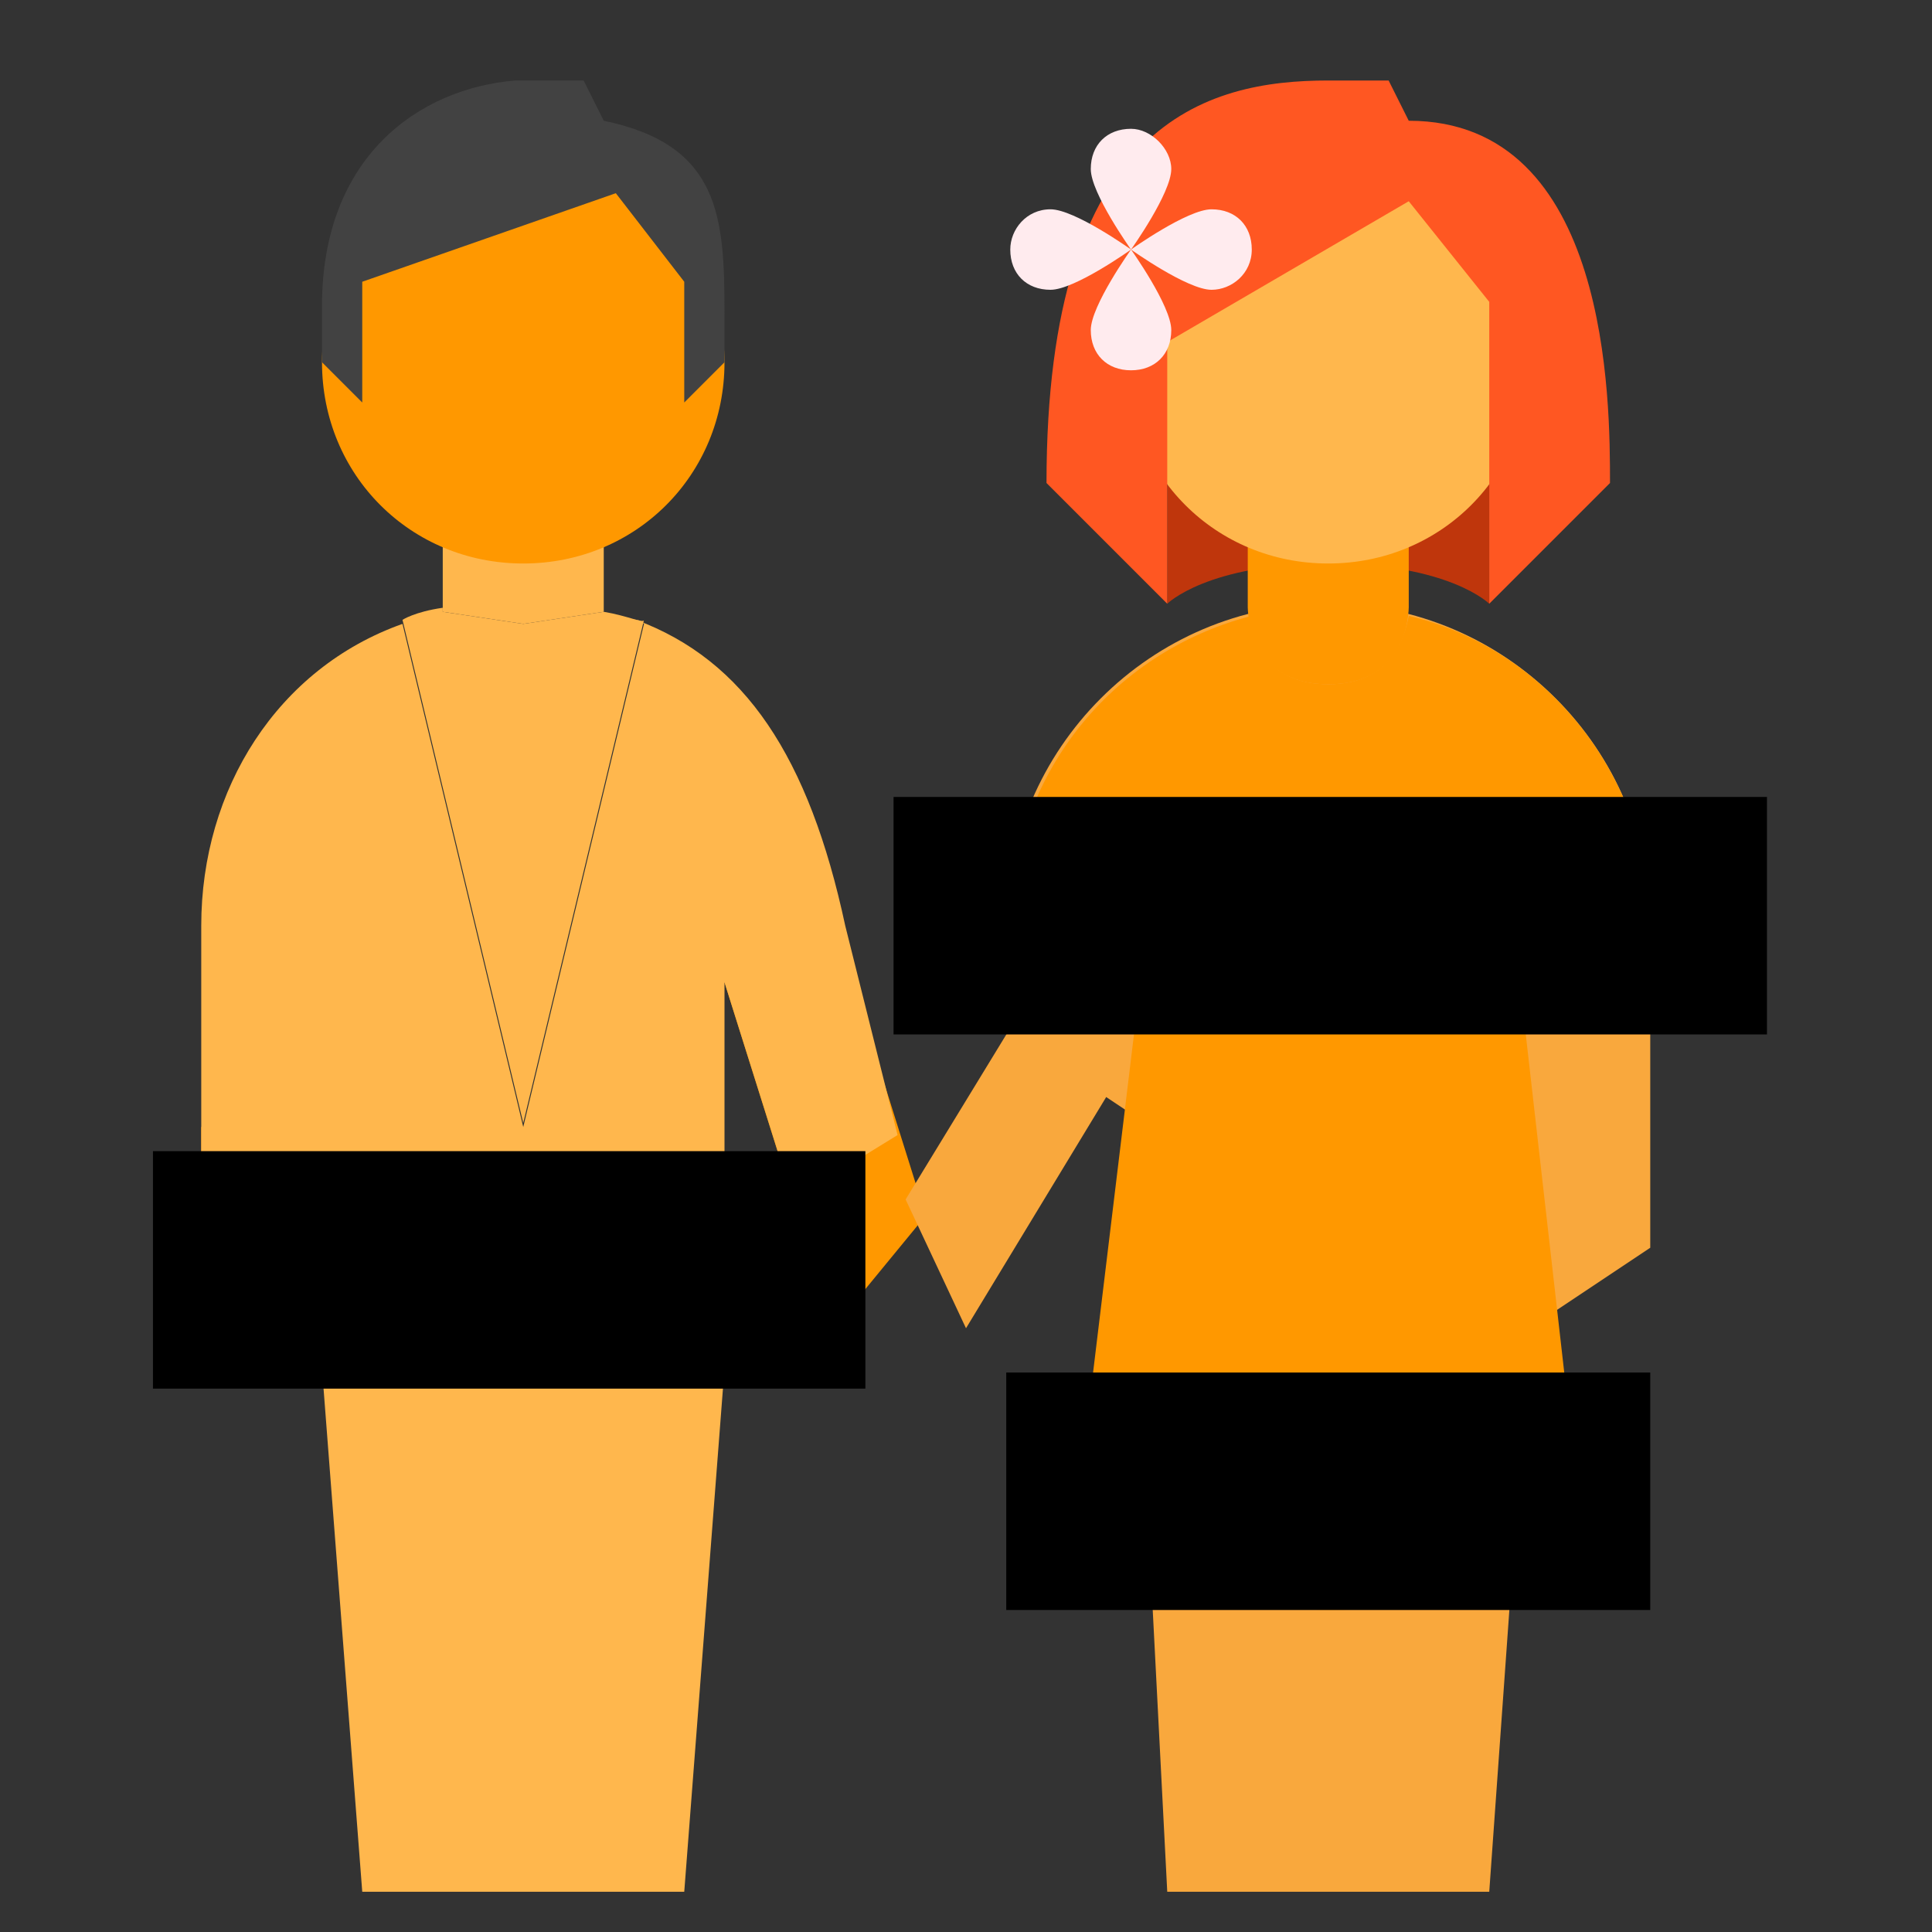 <?xml version="1.0" encoding="utf-8"?>
<!-- Generator: Adobe Illustrator 19.0.0, SVG Export Plug-In . SVG Version: 6.00 Build 0)  -->
<svg version="1.1" xmlns="http://www.w3.org/2000/svg" xmlns:xlink="http://www.w3.org/1999/xlink" x="0px" y="0px"
	 viewBox="-55 57 48 48" style="enable-background:new -55 57 48 48;" xml:space="preserve">
<rect x="-55" y="57" width="48" height="48" fill="#333333" stroke="none"/>
<style type="text/css">
	.st0{fill:#FFB74D;}
	.st1{fill:#FF9800;}
	.st2{fill:#424242;}
	.st3{fill:#BF360C;}
	.st4{fill:#F9A83D;}
	.st5{fill:#FF5722;}
	.st6{fill:#FFEBEE;}
</style>
<g id="Ð_xA1_Ð_xBB_Ð_xBE_Ð_xB9__x5F_1">
	<polygon class="st0" points="-40,69.2 -44,69.2 -44,72.2 -42,72.5 -40,72.2 	"/>
	<g>
		<polygon class="st1" points="-34.3,90 -32,87.2 -34.7,78.6 -37.6,79.5 		"/>
		<polygon class="st1" points="-47,91 -50,89 -50,85 -47,85 		"/>
		<path class="st1" d="M-42,71c-2.8,0-5-2.2-5-5c0-2.8,2.2-5,5-5s5,2.2,5,5C-37,68.8-39.2,71-42,71"/>
	</g>
	<path class="st2" d="M-42.2,59c-2.4,0.2-4.8,1.9-4.8,5.6V66l1,1v-3l6.3-2.2L-38,64v3l1-1v-1.2c0-2.4-0.1-4.2-3-4.8l-0.5-1H-42.2z"
		/>
	<path class="st3" d="M-18,72c0,0-1-1-4-1s-4,1-4,1v-9h8V72z"/>
	<g>
		<polygon class="st4" points="-31,90 -32.5,86.8 -27.8,79.1 -25.3,80.6 		"/>
		<path class="st4" d="M-30,80v2.6l3,2l1,19.4h8l1-14l3-2v-8c0-4.4-3.6-8-8-8S-30,75.6-30,80"/>
		<path class="st1" d="M-20,69h-4v3c0,0-0.1,2,2,2s2-2,2-2V69z"/>
	</g>
	<path class="st0" d="M-22,71c-2.8,0-5-2.2-5-5c0-2.8,2.2-5,5-5s5,2.2,5,5C-17,68.8-19.2,71-22,71"/>
	<path class="st5" d="M-22,59c-3,0-7,1-7,10l3,3v-6.5l6-3.5l2,2.5V72l3-3c0-2,0-9-5-9l-0.5-1H-22z"/>
	<g>
		<path class="st6" d="M-25.9,61.2c0,0.6-1,2-1,2s-1-1.4-1-2c0-0.6,0.4-1,1-1C-26.4,60.2-25.9,60.7-25.9,61.2z"/>
		<path class="st6" d="M-27.9,65.2c0-0.6,1-2,1-2s1,1.4,1,2c0,0.6-0.4,1-1,1C-27.5,66.2-27.9,65.8-27.9,65.2z"/>
		<path class="st6" d="M-28.9,62.2c0.6,0,2,1,2,1s-1.4,1-2,1s-1-0.4-1-1C-29.9,62.7-29.5,62.2-28.9,62.2z"/>
		<path class="st6" d="M-24.9,64.2c-0.6,0-2-1-2-1s1.4-1,2-1s1,0.4,1,1C-23.9,63.8-24.4,64.2-24.9,64.2z"/>
	</g>
	<path class="st0" d="M-40,72.2L-40,72.2l-2,0.3l-2-0.3v-0.1c-0.7,0.1-1,0.3-1,0.3l3,12.5l3-12.5C-39,72.5-39.4,72.3-40,72.2z"/>
	<g>
		<path class="st0" d="M-34,80c-0.9-4.2-2.5-6.6-5.2-7.6c0.1,0,0.2,0.1,0.2,0.1l-3,12.5l-3-12.5c-3.1,1.1-5,4.1-5,7.5v6l3,2v3l1,13
			h8l1-13v-2v-7.6l1.7,5.4l2.6-1.6L-34,80z"/>
	</g>
	<g>
		<path class="st1" d="M-17.4,80h3.4c0-3.7-2.6-6.9-6-7.7c-0.1,0.5-0.4,1.7-2,1.7c-1.6,0-1.9-1.2-1.9-1.7c-3.5,0.9-6,4-6,7.7h3.4
			l-1.5,12.4c0,0-1.1,4.6,6.1,4.6s5.9-4.7,5.9-4.7L-17.4,80z"/>
	</g>
</g>
<g id="Ebene_2">
	<rect x="-51.2" y="85.6" width="17.7" height="5.9"/>
	<rect x="-30" y="91.1" width="16" height="5.9"/>
	<rect x="-32.8" y="76.8" width="21.7" height="5.9"/>
</g>
</svg>
